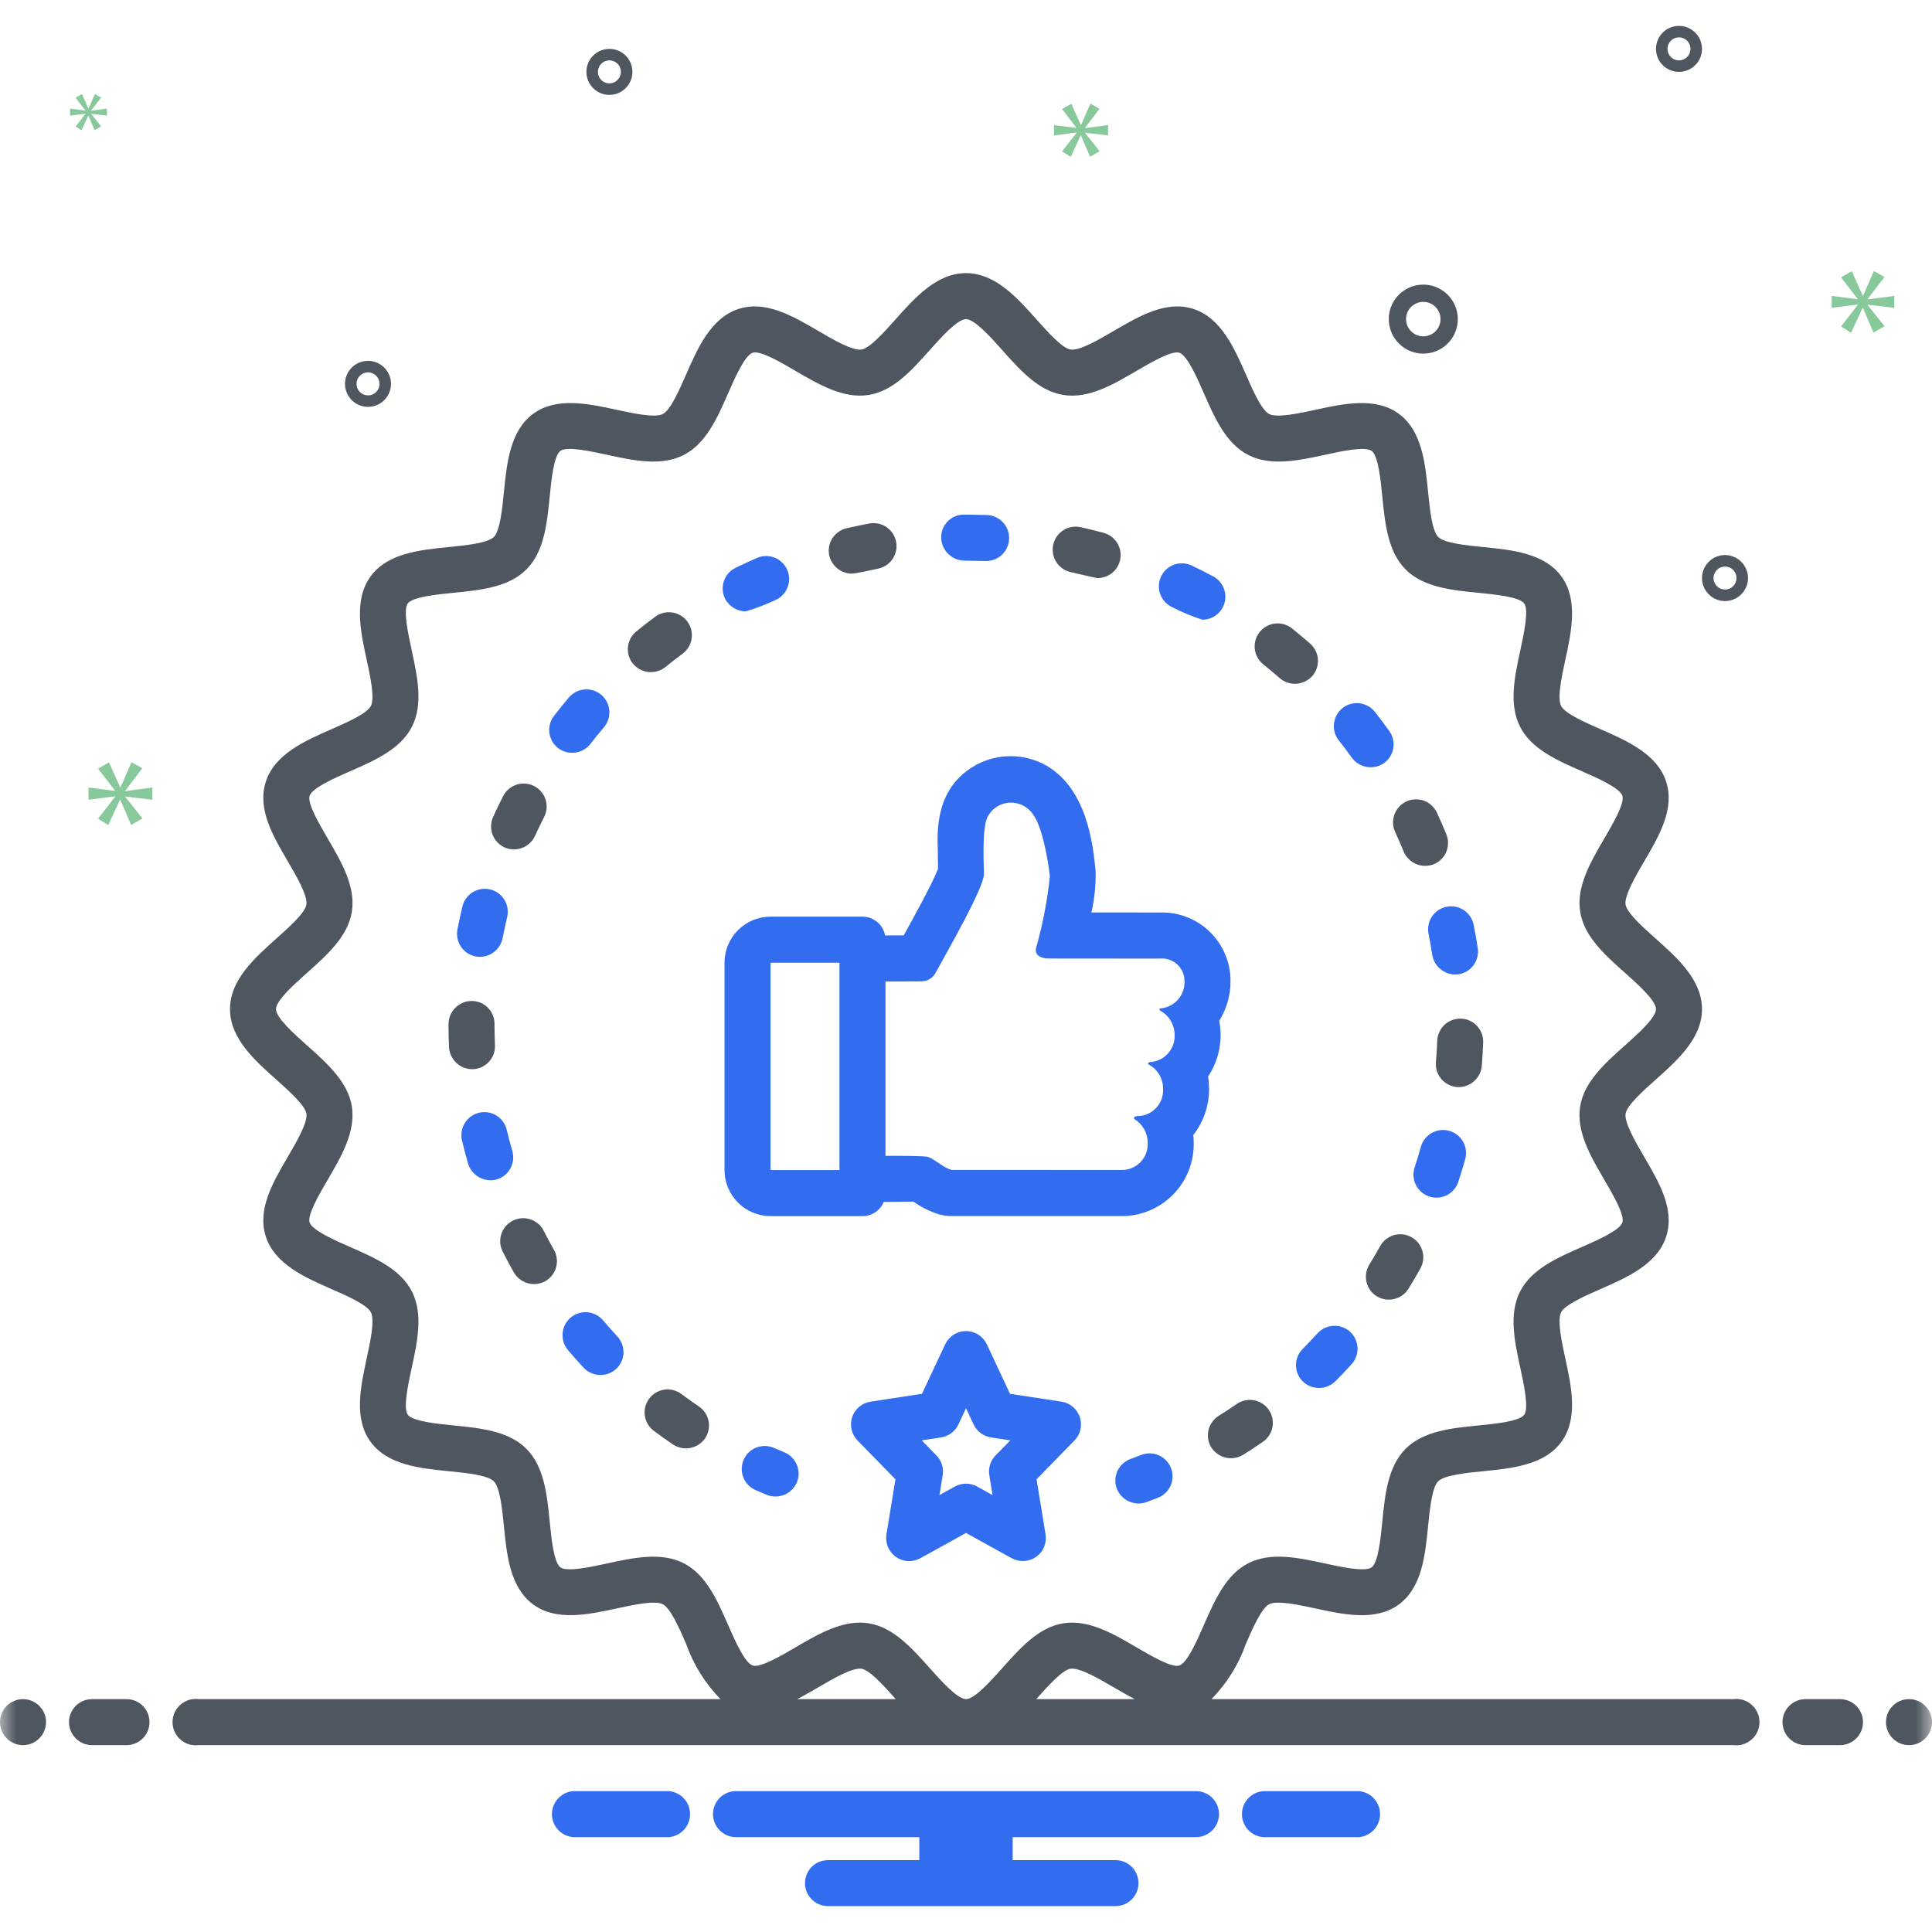 <?xml version="1.0" encoding="UTF-8"?> <svg xmlns="http://www.w3.org/2000/svg" width="60" height="60" viewBox="0 0 60 60" fill="none"> <g clip-path="url(#clip0_122_41)"> <mask id="mask0_122_41" style="mask-type:luminance" maskUnits="userSpaceOnUse" x="0" y="0" width="60" height="60"> <path d="M60 0H0V60H60V0Z" fill="white"></path> </mask> <g mask="url(#mask0_122_41)"> <path d="M32.965 43.53L31.367 43.286L30.647 41.75C30.589 41.627 30.498 41.523 30.383 41.45C30.269 41.377 30.136 41.338 30 41.338C29.864 41.338 29.731 41.377 29.617 41.45C29.502 41.523 29.411 41.627 29.353 41.75L28.633 43.285L27.035 43.53C26.905 43.549 26.783 43.605 26.683 43.689C26.582 43.774 26.507 43.884 26.465 44.009C26.424 44.133 26.417 44.267 26.446 44.395C26.476 44.523 26.54 44.641 26.631 44.735L27.809 45.941L27.529 47.653C27.508 47.785 27.524 47.92 27.576 48.044C27.628 48.167 27.713 48.274 27.823 48.351C27.932 48.428 28.061 48.473 28.195 48.48C28.329 48.488 28.462 48.457 28.58 48.392L30 47.608L31.42 48.392C31.538 48.456 31.671 48.486 31.805 48.478C31.938 48.471 32.067 48.427 32.178 48.351C32.287 48.274 32.373 48.167 32.424 48.044C32.476 47.92 32.492 47.785 32.471 47.653L32.191 45.941L33.369 44.735C33.46 44.641 33.524 44.523 33.554 44.395C33.583 44.267 33.576 44.133 33.535 44.009C33.493 43.884 33.418 43.774 33.317 43.689C33.217 43.605 33.095 43.549 32.965 43.53ZM30.917 45.201C30.839 45.281 30.781 45.378 30.747 45.485C30.714 45.592 30.706 45.705 30.724 45.815L30.824 46.431L30.345 46.166C30.24 46.108 30.121 46.077 30 46.077C29.879 46.077 29.76 46.108 29.655 46.166L29.176 46.431L29.276 45.815C29.294 45.705 29.286 45.592 29.253 45.485C29.219 45.378 29.161 45.281 29.083 45.201L28.625 44.732L29.225 44.64C29.341 44.623 29.451 44.577 29.545 44.506C29.639 44.436 29.714 44.344 29.764 44.237L30 43.734L30.236 44.237C30.286 44.344 30.361 44.436 30.455 44.506C30.549 44.577 30.659 44.623 30.775 44.64L31.375 44.732L30.917 45.201ZM24.359 45.104C24.253 45.061 24.149 45.016 24.045 44.971C23.959 44.931 23.866 44.91 23.771 44.907C23.677 44.904 23.582 44.92 23.494 44.953C23.405 44.987 23.325 45.038 23.256 45.104C23.188 45.169 23.133 45.247 23.095 45.334C23.057 45.421 23.036 45.514 23.035 45.609C23.033 45.703 23.05 45.797 23.085 45.885C23.12 45.973 23.173 46.053 23.239 46.121C23.305 46.188 23.384 46.242 23.471 46.279C23.585 46.329 23.7 46.378 23.815 46.425C23.991 46.495 24.187 46.493 24.361 46.42C24.535 46.348 24.674 46.21 24.747 46.036C24.82 45.861 24.819 45.664 24.746 45.489C24.673 45.314 24.534 45.176 24.359 45.104Z" fill="#326DF0"></path> <path d="M15.371 32.459C15.362 32.236 15.357 32.013 15.357 31.79C15.357 31.697 15.338 31.605 15.302 31.518C15.266 31.433 15.213 31.355 15.147 31.289C15.08 31.224 15.002 31.172 14.915 31.137C14.829 31.103 14.736 31.085 14.643 31.086C14.452 31.089 14.271 31.166 14.137 31.302C14.003 31.437 13.928 31.62 13.929 31.811C13.929 32.05 13.934 32.287 13.944 32.523C13.956 32.711 14.04 32.888 14.179 33.015C14.318 33.142 14.502 33.21 14.69 33.205C14.784 33.201 14.876 33.178 14.961 33.139C15.046 33.099 15.122 33.043 15.185 32.973C15.249 32.904 15.298 32.823 15.33 32.735C15.362 32.647 15.376 32.553 15.371 32.459ZM16.887 38.227C16.845 38.143 16.787 38.068 16.716 38.006C16.644 37.945 16.562 37.898 16.472 37.868C16.383 37.839 16.289 37.827 16.195 37.834C16.101 37.841 16.009 37.867 15.925 37.909C15.841 37.952 15.767 38.011 15.705 38.082C15.644 38.154 15.598 38.236 15.569 38.326C15.54 38.416 15.529 38.51 15.536 38.604C15.544 38.698 15.57 38.789 15.613 38.873C15.724 39.092 15.84 39.307 15.96 39.52C16.056 39.682 16.211 39.801 16.393 39.852C16.575 39.902 16.769 39.879 16.934 39.789C17.099 39.695 17.22 39.54 17.27 39.358C17.32 39.175 17.296 38.98 17.203 38.815C17.093 38.622 16.988 38.426 16.887 38.227Z" fill="#4E575F"></path> <path d="M15.91 35.745C15.849 35.532 15.792 35.318 15.741 35.101C15.721 35.008 15.682 34.92 15.628 34.842C15.573 34.764 15.504 34.698 15.423 34.648C15.343 34.597 15.253 34.563 15.16 34.547C15.066 34.532 14.97 34.535 14.878 34.557C14.785 34.579 14.698 34.619 14.621 34.675C14.545 34.731 14.48 34.802 14.431 34.883C14.382 34.965 14.35 35.055 14.336 35.149C14.322 35.243 14.327 35.339 14.351 35.431C14.408 35.669 14.47 35.906 14.537 36.141C14.594 36.321 14.717 36.472 14.882 36.563C15.046 36.654 15.24 36.678 15.422 36.63C15.512 36.604 15.596 36.56 15.669 36.502C15.743 36.443 15.804 36.371 15.849 36.289C15.895 36.207 15.923 36.116 15.934 36.023C15.944 35.93 15.936 35.836 15.91 35.745Z" fill="#326DF0"></path> <path d="M33.251 17.767C33.469 17.815 34.026 17.952 34.087 17.952C34.261 17.952 34.428 17.89 34.559 17.776C34.689 17.661 34.773 17.504 34.796 17.332C34.819 17.16 34.779 16.986 34.683 16.842C34.587 16.698 34.442 16.593 34.274 16.548C34.039 16.484 33.802 16.426 33.562 16.372C33.377 16.331 33.183 16.365 33.023 16.466C32.863 16.568 32.75 16.729 32.709 16.914C32.668 17.099 32.702 17.293 32.803 17.453C32.905 17.613 33.066 17.726 33.251 17.767Z" fill="#4E575F"></path> <path d="M14.774 29.704C14.96 29.737 15.151 29.697 15.308 29.591C15.464 29.484 15.572 29.321 15.609 29.136C15.651 28.917 15.698 28.699 15.75 28.484C15.794 28.299 15.764 28.105 15.665 27.944C15.566 27.782 15.407 27.666 15.222 27.622C15.038 27.578 14.844 27.608 14.682 27.707C14.521 27.806 14.405 27.965 14.361 28.15C14.304 28.387 14.252 28.627 14.206 28.868C14.171 29.054 14.211 29.247 14.317 29.404C14.424 29.56 14.588 29.668 14.774 29.704ZM18.335 23.105C18.471 22.929 18.611 22.756 18.756 22.586C18.817 22.515 18.863 22.432 18.891 22.343C18.92 22.254 18.931 22.16 18.924 22.066C18.916 21.973 18.89 21.881 18.847 21.798C18.804 21.715 18.746 21.64 18.674 21.579C18.603 21.519 18.52 21.473 18.431 21.444C18.341 21.415 18.247 21.404 18.154 21.412C18.06 21.419 17.969 21.445 17.886 21.488C17.802 21.531 17.728 21.59 17.667 21.661C17.509 21.848 17.354 22.038 17.205 22.232C17.089 22.382 17.037 22.571 17.061 22.759C17.086 22.947 17.183 23.118 17.333 23.234C17.484 23.347 17.673 23.397 17.86 23.373C18.048 23.349 18.218 23.253 18.335 23.105ZM36.405 18.857C36.705 19.012 37.018 19.142 37.339 19.245C37.499 19.246 37.653 19.193 37.779 19.095C37.905 18.997 37.994 18.86 38.033 18.706C38.072 18.551 38.058 18.388 37.994 18.242C37.93 18.097 37.818 17.977 37.678 17.901C37.462 17.786 37.244 17.675 37.022 17.569C36.937 17.527 36.845 17.502 36.751 17.496C36.656 17.489 36.561 17.502 36.472 17.533C36.382 17.564 36.3 17.612 36.229 17.675C36.158 17.738 36.101 17.814 36.06 17.9C36.019 17.985 35.995 18.078 35.991 18.172C35.986 18.267 36 18.362 36.032 18.451C36.064 18.54 36.114 18.622 36.178 18.691C36.242 18.761 36.319 18.817 36.405 18.857ZM44.365 29.001C44.408 29.219 44.447 29.438 44.481 29.659C44.512 29.844 44.615 30.011 44.767 30.122C44.919 30.234 45.108 30.282 45.295 30.257C45.482 30.229 45.65 30.127 45.762 29.974C45.874 29.821 45.922 29.631 45.893 29.443C45.856 29.2 45.813 28.959 45.765 28.72C45.728 28.534 45.618 28.371 45.461 28.266C45.303 28.161 45.11 28.123 44.924 28.16C44.739 28.198 44.575 28.307 44.47 28.465C44.365 28.623 44.327 28.816 44.365 29.001Z" fill="#326DF0"></path> <path d="M43.328 25.839C43.422 26.04 43.51 26.244 43.594 26.45C43.668 26.623 43.807 26.761 43.98 26.834C44.154 26.907 44.35 26.91 44.525 26.841C44.612 26.806 44.691 26.754 44.758 26.688C44.825 26.622 44.878 26.544 44.914 26.457C44.951 26.371 44.97 26.278 44.97 26.184C44.971 26.09 44.953 25.997 44.917 25.91C44.825 25.684 44.727 25.459 44.625 25.238C44.585 25.153 44.529 25.076 44.46 25.013C44.391 24.949 44.31 24.9 44.222 24.868C44.134 24.835 44.041 24.821 43.947 24.825C43.853 24.828 43.761 24.851 43.676 24.89C43.591 24.93 43.514 24.986 43.451 25.055C43.387 25.124 43.338 25.205 43.306 25.293C43.273 25.381 43.259 25.474 43.263 25.568C43.266 25.662 43.289 25.754 43.328 25.839ZM15.67 26.318C15.843 26.394 16.039 26.399 16.216 26.332C16.392 26.266 16.536 26.132 16.615 25.961C16.707 25.758 16.804 25.558 16.905 25.359C16.987 25.191 16.999 24.998 16.94 24.821C16.88 24.643 16.754 24.497 16.587 24.412C16.421 24.326 16.228 24.31 16.049 24.366C15.871 24.421 15.722 24.545 15.633 24.709C15.521 24.927 15.415 25.148 15.314 25.373C15.236 25.545 15.23 25.742 15.296 25.919C15.363 26.096 15.498 26.239 15.67 26.318Z" fill="#4E575F"></path> <path d="M29.961 17.411H29.966L30.629 17.423C30.815 17.422 30.994 17.349 31.127 17.218C31.259 17.087 31.336 16.909 31.34 16.723C31.343 16.537 31.274 16.356 31.146 16.22C31.019 16.084 30.843 16.004 30.657 15.995C30.439 15.986 29.922 15.982 29.922 15.982C29.829 15.983 29.738 16.003 29.652 16.04C29.567 16.077 29.49 16.13 29.425 16.197C29.361 16.264 29.311 16.343 29.277 16.43C29.243 16.516 29.227 16.609 29.23 16.702C29.235 16.892 29.314 17.073 29.451 17.205C29.588 17.338 29.77 17.411 29.961 17.411Z" fill="#326DF0"></path> <path d="M26.451 17.815C26.583 17.816 27.126 17.687 27.269 17.66C27.453 17.623 27.615 17.515 27.72 17.36C27.825 17.204 27.865 17.014 27.83 16.829C27.796 16.645 27.691 16.482 27.537 16.374C27.383 16.267 27.193 16.224 27.008 16.256C26.767 16.301 26.527 16.351 26.29 16.406C26.105 16.449 25.946 16.564 25.846 16.724C25.746 16.885 25.713 17.079 25.756 17.264C25.795 17.419 25.885 17.558 26.01 17.657C26.136 17.757 26.291 17.812 26.451 17.815ZM21.705 43.679C21.52 43.554 21.338 43.425 21.16 43.291C21.084 43.235 20.999 43.195 20.908 43.172C20.817 43.148 20.723 43.144 20.63 43.157C20.537 43.17 20.448 43.202 20.367 43.25C20.286 43.298 20.216 43.362 20.16 43.437C20.104 43.512 20.063 43.597 20.04 43.688C20.017 43.779 20.012 43.874 20.026 43.967C20.039 44.059 20.071 44.149 20.119 44.229C20.167 44.31 20.23 44.38 20.305 44.436C20.501 44.583 20.701 44.725 20.904 44.862C21.061 44.965 21.253 45.003 21.438 44.967C21.623 44.931 21.787 44.825 21.896 44.671C21.948 44.593 21.985 44.506 22.004 44.414C22.023 44.322 22.023 44.227 22.006 44.135C21.988 44.043 21.952 43.956 21.901 43.877C21.849 43.799 21.783 43.732 21.705 43.679Z" fill="#4E575F"></path> <path d="M42.981 23.7C43.135 23.589 43.239 23.422 43.27 23.236C43.301 23.049 43.256 22.857 43.146 22.703C43.003 22.504 42.856 22.308 42.705 22.116C42.648 22.041 42.576 21.978 42.493 21.931C42.411 21.883 42.321 21.853 42.227 21.841C42.133 21.829 42.037 21.836 41.946 21.862C41.855 21.887 41.77 21.93 41.695 21.989C41.621 22.047 41.559 22.12 41.513 22.203C41.467 22.286 41.438 22.377 41.428 22.471C41.417 22.565 41.425 22.66 41.452 22.751C41.479 22.842 41.523 22.927 41.583 23C41.721 23.175 41.855 23.353 41.984 23.534C42.097 23.686 42.263 23.787 42.449 23.818C42.635 23.849 42.825 23.806 42.981 23.7ZM18.73 41.005C18.669 40.933 18.595 40.874 18.512 40.831C18.428 40.788 18.337 40.762 18.244 40.754C18.15 40.746 18.056 40.757 17.967 40.785C17.877 40.814 17.794 40.859 17.723 40.92C17.651 40.98 17.592 41.055 17.549 41.138C17.506 41.221 17.48 41.312 17.472 41.406C17.464 41.499 17.475 41.593 17.503 41.683C17.532 41.772 17.578 41.855 17.638 41.927C17.796 42.114 17.958 42.297 18.125 42.476C18.255 42.613 18.433 42.694 18.621 42.701C18.81 42.708 18.994 42.641 19.134 42.515C19.273 42.386 19.355 42.208 19.363 42.019C19.37 41.829 19.302 41.645 19.173 41.506C19.021 41.342 18.874 41.175 18.73 41.005ZM40.917 41.407C40.767 41.572 40.614 41.733 40.457 41.891C40.391 41.958 40.338 42.036 40.302 42.123C40.266 42.21 40.248 42.303 40.248 42.397C40.248 42.49 40.267 42.583 40.303 42.67C40.339 42.757 40.392 42.835 40.458 42.901C40.594 43.032 40.775 43.104 40.964 43.104C41.152 43.104 41.333 43.031 41.468 42.9C41.641 42.727 41.81 42.549 41.975 42.368C42.038 42.299 42.087 42.218 42.118 42.129C42.15 42.041 42.164 41.947 42.16 41.854C42.155 41.76 42.132 41.668 42.092 41.583C42.052 41.498 41.996 41.422 41.927 41.359C41.857 41.296 41.776 41.247 41.688 41.215C41.599 41.184 41.506 41.17 41.412 41.174C41.318 41.179 41.227 41.202 41.142 41.241C41.057 41.281 40.981 41.338 40.917 41.407ZM45.006 35.119C44.915 35.093 44.821 35.086 44.728 35.097C44.635 35.109 44.545 35.139 44.463 35.185C44.381 35.231 44.309 35.293 44.252 35.367C44.194 35.441 44.151 35.525 44.126 35.616C44.067 35.831 44.002 36.044 43.932 36.255C43.903 36.344 43.891 36.438 43.898 36.532C43.905 36.626 43.93 36.717 43.972 36.801C44.014 36.885 44.073 36.96 44.144 37.021C44.215 37.083 44.297 37.129 44.387 37.159C44.476 37.188 44.57 37.2 44.664 37.193C44.758 37.185 44.849 37.16 44.933 37.118C45.017 37.075 45.091 37.017 45.152 36.945C45.214 36.874 45.26 36.791 45.289 36.702C45.366 36.47 45.437 36.235 45.503 35.998C45.554 35.815 45.53 35.62 45.436 35.455C45.343 35.29 45.188 35.169 45.006 35.119Z" fill="#326DF0"></path> <path d="M45.373 31.634C45.184 31.628 45 31.697 44.861 31.826C44.723 31.955 44.641 32.133 44.634 32.322C44.626 32.546 44.613 32.769 44.594 32.99C44.579 33.178 44.639 33.366 44.762 33.51C44.884 33.654 45.059 33.744 45.248 33.76C45.436 33.772 45.621 33.711 45.765 33.589C45.909 33.467 46 33.294 46.018 33.106C46.038 32.863 46.053 32.619 46.061 32.374C46.068 32.184 45.999 32 45.87 31.861C45.741 31.723 45.562 31.641 45.373 31.634ZM40.753 20.996C40.878 20.854 40.941 20.668 40.929 20.479C40.916 20.29 40.829 20.113 40.687 19.988C40.503 19.827 40.316 19.67 40.125 19.517C39.977 19.398 39.788 19.344 39.6 19.364C39.411 19.385 39.239 19.48 39.12 19.628C39.002 19.776 38.947 19.965 38.968 20.153C38.989 20.341 39.084 20.514 39.232 20.632C39.406 20.772 39.577 20.915 39.745 21.062C39.889 21.184 40.074 21.246 40.262 21.234C40.45 21.221 40.626 21.136 40.753 20.996ZM43.833 38.42C43.668 38.329 43.472 38.306 43.29 38.358C43.108 38.411 42.954 38.533 42.862 38.699C42.754 38.894 42.642 39.086 42.525 39.275C42.425 39.437 42.394 39.631 42.438 39.815C42.481 39.999 42.596 40.159 42.758 40.258C42.919 40.355 43.113 40.386 43.296 40.342C43.48 40.299 43.639 40.185 43.74 40.025C43.869 39.817 43.993 39.606 44.112 39.391C44.203 39.225 44.226 39.03 44.173 38.848C44.121 38.666 43.999 38.512 43.833 38.42Z" fill="#4E575F"></path> <path d="M23.158 18.987C23.473 18.894 23.78 18.777 24.078 18.637C24.251 18.562 24.388 18.42 24.457 18.244C24.526 18.067 24.523 17.871 24.448 17.697C24.372 17.523 24.23 17.387 24.054 17.317C23.878 17.248 23.681 17.252 23.508 17.327C23.283 17.425 23.062 17.527 22.843 17.634C22.759 17.676 22.683 17.733 22.621 17.804C22.559 17.874 22.512 17.956 22.481 18.045C22.451 18.134 22.439 18.228 22.445 18.321C22.451 18.415 22.475 18.506 22.516 18.591C22.577 18.709 22.669 18.809 22.782 18.879C22.895 18.949 23.025 18.986 23.158 18.987Z" fill="#326DF0"></path> <path d="M20.664 20.717C20.836 20.576 21.012 20.44 21.191 20.307C21.267 20.252 21.332 20.181 21.382 20.101C21.431 20.02 21.464 19.93 21.479 19.837C21.493 19.744 21.489 19.648 21.466 19.556C21.444 19.465 21.403 19.378 21.347 19.302C21.29 19.226 21.22 19.162 21.138 19.114C21.057 19.065 20.967 19.034 20.873 19.02C20.78 19.007 20.684 19.012 20.593 19.036C20.501 19.06 20.415 19.102 20.34 19.159C20.143 19.305 19.951 19.455 19.762 19.609C19.689 19.669 19.628 19.741 19.584 19.824C19.539 19.907 19.511 19.997 19.502 20.09C19.492 20.184 19.501 20.278 19.528 20.368C19.555 20.458 19.599 20.542 19.659 20.614C19.78 20.759 19.953 20.851 20.14 20.87C20.328 20.889 20.516 20.834 20.664 20.717ZM38.406 43.604C38.223 43.73 38.037 43.852 37.848 43.97C37.687 44.071 37.573 44.231 37.531 44.415C37.488 44.6 37.52 44.794 37.62 44.954C37.723 45.112 37.883 45.225 38.066 45.267C38.25 45.31 38.443 45.279 38.605 45.182C38.813 45.052 39.017 44.917 39.218 44.778C39.296 44.725 39.362 44.657 39.413 44.578C39.465 44.499 39.5 44.411 39.517 44.319C39.534 44.226 39.533 44.131 39.513 44.039C39.493 43.947 39.455 43.86 39.402 43.783C39.349 43.705 39.28 43.639 39.201 43.589C39.122 43.538 39.034 43.503 38.941 43.486C38.849 43.469 38.754 43.471 38.662 43.491C38.57 43.511 38.483 43.55 38.406 43.604Z" fill="#4E575F"></path> <path d="M35.425 45.191C35.319 45.232 35.213 45.272 35.106 45.311C34.929 45.377 34.784 45.51 34.704 45.681C34.625 45.853 34.616 46.05 34.681 46.227C34.75 46.403 34.883 46.545 35.054 46.624C35.225 46.703 35.419 46.714 35.597 46.653C35.714 46.61 35.831 46.566 35.946 46.52C36.036 46.488 36.118 46.437 36.187 46.372C36.257 46.308 36.313 46.23 36.352 46.143C36.391 46.056 36.412 45.962 36.414 45.867C36.417 45.772 36.4 45.678 36.365 45.589C36.331 45.501 36.279 45.42 36.212 45.352C36.146 45.283 36.066 45.229 35.979 45.192C35.891 45.155 35.797 45.136 35.702 45.136C35.607 45.135 35.513 45.154 35.425 45.191ZM37.517 33.435C37.856 32.926 37.981 32.303 37.864 31.702C38.093 31.335 38.215 30.912 38.214 30.479C38.217 30.192 38.161 29.908 38.051 29.643C37.941 29.379 37.778 29.139 37.572 28.939C37.367 28.739 37.123 28.583 36.855 28.48C36.588 28.376 36.302 28.329 36.015 28.339L33.895 28.337C33.989 27.923 34.033 27.499 34.027 27.075C33.951 26.279 33.774 24.418 32.382 23.714C31.951 23.503 31.464 23.434 30.992 23.518C30.52 23.602 30.087 23.834 29.755 24.18C29.189 24.782 29.088 25.573 29.123 26.364C29.126 26.445 29.131 26.982 29.131 26.982C28.973 27.408 28.354 28.53 28.066 29.049L27.487 29.051C27.456 28.887 27.37 28.739 27.242 28.633C27.114 28.526 26.952 28.467 26.786 28.467H23.929C23.549 28.468 23.186 28.619 22.918 28.887C22.651 29.155 22.5 29.519 22.5 29.898V36.337C22.5 36.716 22.651 37.08 22.919 37.348C23.186 37.616 23.55 37.767 23.929 37.768H26.786C26.927 37.768 27.064 37.726 27.182 37.648C27.299 37.57 27.39 37.459 27.445 37.328C27.753 37.324 28.061 37.321 28.37 37.318C28.601 37.484 28.857 37.613 29.128 37.702C29.264 37.744 29.405 37.765 29.547 37.765L34.874 37.767C35.466 37.757 36.03 37.512 36.443 37.087C36.855 36.661 37.081 36.09 37.072 35.498C37.072 35.414 37.068 35.331 37.059 35.248C37.378 34.84 37.55 34.338 37.549 33.821C37.548 33.692 37.538 33.563 37.517 33.435ZM26.071 36.337H23.929V29.898H26.071V36.337ZM36.052 31.316C36.007 31.32 35.978 31.355 36.039 31.389C36.173 31.465 36.285 31.575 36.362 31.708C36.439 31.841 36.479 31.992 36.478 32.146C36.487 32.359 36.41 32.567 36.266 32.724C36.121 32.881 35.921 32.975 35.708 32.984C35.708 32.984 35.596 33.019 35.689 33.068C35.822 33.143 35.932 33.252 36.008 33.385C36.084 33.518 36.123 33.668 36.12 33.821C36.125 33.927 36.109 34.032 36.074 34.132C36.038 34.232 35.983 34.323 35.911 34.401C35.84 34.48 35.754 34.543 35.658 34.587C35.562 34.632 35.458 34.656 35.352 34.66C35.206 34.656 35.201 34.736 35.233 34.756C35.359 34.834 35.463 34.944 35.535 35.073C35.607 35.203 35.644 35.349 35.644 35.498C35.653 35.711 35.577 35.919 35.432 36.076C35.288 36.233 35.087 36.326 34.874 36.336L29.548 36.334C29.28 36.252 29.079 36.033 28.823 35.929C28.74 35.895 27.764 35.892 27.5 35.897V30.482L28.626 30.477C28.712 30.475 28.796 30.451 28.87 30.407C28.943 30.363 29.004 30.301 29.047 30.226C29.44 29.508 30.559 27.569 30.559 27.134C30.559 26.957 30.486 25.766 30.662 25.387C30.726 25.256 30.823 25.144 30.945 25.063C31.067 24.982 31.208 24.935 31.354 24.927C31.5 24.919 31.645 24.951 31.775 25.018C31.905 25.085 32.015 25.185 32.093 25.309C32.437 25.788 32.599 27.143 32.605 27.209C32.528 27.958 32.386 28.699 32.18 29.424C32.087 29.764 32.54 29.767 32.54 29.767L36.015 29.77C36.114 29.76 36.214 29.77 36.307 29.802C36.401 29.833 36.488 29.884 36.561 29.951C36.634 30.018 36.691 30.1 36.73 30.191C36.769 30.282 36.788 30.38 36.786 30.479C36.792 30.686 36.72 30.887 36.584 31.043C36.448 31.198 36.258 31.296 36.052 31.316Z" fill="#326DF0"></path> <path d="M0.714 54.197C1.109 54.197 1.429 53.877 1.429 53.482C1.429 53.088 1.109 52.768 0.714 52.768C0.32 52.768 0 53.088 0 53.482C0 53.877 0.32 54.197 0.714 54.197Z" fill="#4E575F"></path> <path d="M3.929 52.768H2.857C2.668 52.768 2.486 52.843 2.352 52.977C2.218 53.111 2.143 53.293 2.143 53.482C2.143 53.672 2.218 53.853 2.352 53.987C2.486 54.121 2.668 54.197 2.857 54.197H3.929C4.118 54.197 4.3 54.121 4.434 53.987C4.568 53.853 4.643 53.672 4.643 53.482C4.643 53.293 4.568 53.111 4.434 52.977C4.3 52.843 4.118 52.768 3.929 52.768ZM57.143 52.768H56.071C55.882 52.768 55.7 52.843 55.566 52.977C55.432 53.111 55.357 53.293 55.357 53.482C55.357 53.672 55.432 53.853 55.566 53.987C55.7 54.121 55.882 54.197 56.071 54.197H57.143C57.332 54.197 57.514 54.121 57.648 53.987C57.782 53.853 57.857 53.672 57.857 53.482C57.857 53.293 57.782 53.111 57.648 52.977C57.514 52.843 57.332 52.768 57.143 52.768Z" fill="#4E575F"></path> <path d="M59.286 54.197C59.68 54.197 60 53.877 60 53.482C60 53.088 59.68 52.768 59.286 52.768C58.891 52.768 58.571 53.088 58.571 53.482C58.571 53.877 58.891 54.197 59.286 54.197Z" fill="#4E575F"></path> <path d="M42.198 55.625H39.231C39.051 55.639 38.883 55.72 38.76 55.853C38.638 55.985 38.57 56.159 38.57 56.339C38.57 56.52 38.638 56.694 38.76 56.826C38.883 56.958 39.051 57.04 39.231 57.054H42.198C42.378 57.04 42.546 56.958 42.668 56.826C42.791 56.694 42.859 56.52 42.859 56.339C42.859 56.159 42.791 55.985 42.668 55.853C42.546 55.72 42.378 55.639 42.198 55.625ZM20.769 55.625H17.802C17.622 55.639 17.454 55.72 17.332 55.853C17.209 55.985 17.141 56.159 17.141 56.339C17.141 56.52 17.209 56.694 17.332 56.826C17.454 56.958 17.622 57.04 17.802 57.054H20.769C20.949 57.04 21.117 56.958 21.24 56.826C21.362 56.694 21.43 56.52 21.43 56.339C21.43 56.159 21.362 55.985 21.24 55.853C21.117 55.72 20.949 55.639 20.769 55.625ZM37.143 55.625H22.857C22.668 55.625 22.486 55.7 22.352 55.834C22.218 55.968 22.143 56.15 22.143 56.339C22.143 56.529 22.218 56.71 22.352 56.844C22.486 56.978 22.668 57.054 22.857 57.054H28.55V57.768H25.714C25.525 57.768 25.343 57.843 25.209 57.977C25.075 58.111 25 58.293 25 58.482C25 58.672 25.075 58.853 25.209 58.987C25.343 59.121 25.525 59.196 25.714 59.196H34.643C34.832 59.196 35.014 59.121 35.148 58.987C35.282 58.853 35.357 58.672 35.357 58.482C35.357 58.293 35.282 58.111 35.148 57.977C35.014 57.843 34.832 57.768 34.643 57.768H31.45V57.054H37.143C37.332 57.054 37.514 56.978 37.648 56.844C37.782 56.71 37.857 56.529 37.857 56.339C37.857 56.15 37.782 55.968 37.648 55.834C37.514 55.7 37.332 55.625 37.143 55.625Z" fill="#326DF0"></path> <path d="M53.829 52.768H37.624C38.103 52.279 38.468 51.691 38.694 51.045C38.897 50.58 39.176 49.943 39.416 49.82C39.664 49.695 40.35 49.843 40.851 49.952C41.725 50.141 42.715 50.357 43.437 49.832C44.161 49.305 44.261 48.293 44.35 47.4C44.4 46.892 44.47 46.196 44.663 46.003C44.857 45.809 45.553 45.74 46.061 45.69C46.954 45.601 47.965 45.5 48.492 44.776C49.017 44.055 48.803 43.064 48.612 42.19C48.504 41.689 48.355 41.002 48.481 40.755C48.604 40.516 49.241 40.236 49.706 40.033C50.531 39.671 51.466 39.261 51.744 38.404C52.017 37.561 51.53 36.727 51.058 35.921C50.797 35.475 50.44 34.865 50.485 34.585C50.525 34.326 51.04 33.867 51.417 33.531C52.092 32.93 52.857 32.248 52.857 31.339C52.857 30.431 52.092 29.749 51.416 29.147C51.04 28.812 50.525 28.353 50.484 28.094C50.441 27.814 50.797 27.204 51.058 26.758C51.53 25.951 52.017 25.117 51.744 24.274C51.465 23.417 50.53 23.007 49.706 22.646C49.241 22.442 48.603 22.163 48.481 21.924C48.355 21.676 48.504 20.99 48.613 20.489C48.802 19.615 49.017 18.624 48.492 17.903C47.965 17.178 46.954 17.078 46.061 16.989C45.553 16.939 44.857 16.869 44.664 16.676C44.47 16.483 44.401 15.787 44.35 15.278C44.262 14.386 44.161 13.374 43.437 12.847C42.715 12.322 41.725 12.536 40.851 12.727C40.35 12.835 39.663 12.984 39.416 12.858C39.176 12.736 38.897 12.099 38.694 11.634C38.332 10.809 37.922 9.874 37.065 9.595C36.222 9.322 35.388 9.81 34.581 10.281C34.136 10.542 33.525 10.9 33.245 10.855C32.986 10.814 32.528 10.299 32.192 9.923C31.591 9.248 30.909 8.482 30 8.482C29.091 8.482 28.409 9.248 27.808 9.923C27.473 10.299 27.014 10.814 26.755 10.855C26.475 10.899 25.864 10.542 25.419 10.281C24.613 9.81 23.779 9.322 22.935 9.595C22.078 9.874 21.668 10.809 21.306 11.634C21.103 12.099 20.824 12.736 20.584 12.858C20.337 12.984 19.65 12.835 19.149 12.726C18.275 12.537 17.285 12.321 16.564 12.847C15.839 13.374 15.739 14.386 15.65 15.278C15.6 15.786 15.53 16.483 15.337 16.676C15.143 16.869 14.447 16.938 13.939 16.989C13.046 17.078 12.035 17.178 11.508 17.902C10.983 18.624 11.197 19.614 11.387 20.488C11.496 20.989 11.645 21.676 11.519 21.923C11.396 22.163 10.759 22.442 10.294 22.646C9.469 23.007 8.534 23.417 8.256 24.274C7.983 25.118 8.47 25.951 8.942 26.758C9.203 27.204 9.56 27.814 9.515 28.094C9.475 28.353 8.96 28.812 8.583 29.147C7.909 29.749 7.143 30.431 7.143 31.339C7.143 32.248 7.908 32.93 8.584 33.531C8.96 33.867 9.475 34.326 9.516 34.585C9.559 34.865 9.203 35.475 8.942 35.92C8.47 36.727 7.983 37.561 8.256 38.404C8.535 39.262 9.47 39.671 10.294 40.033C10.759 40.236 11.397 40.516 11.519 40.755C11.645 41.002 11.496 41.689 11.387 42.19C11.198 43.064 10.982 44.055 11.508 44.776C12.035 45.5 13.046 45.601 13.939 45.69C14.447 45.74 15.143 45.809 15.336 46.002C15.53 46.196 15.599 46.892 15.65 47.4C15.738 48.293 15.839 49.304 16.563 49.831C17.284 50.356 18.275 50.141 19.149 49.952C19.65 49.843 20.337 49.694 20.584 49.82C20.824 49.943 21.103 50.58 21.306 51.045C21.532 51.691 21.897 52.279 22.376 52.768H6.171C6.07 52.755 5.967 52.763 5.869 52.793C5.77 52.823 5.68 52.873 5.603 52.941C5.526 53.008 5.464 53.092 5.422 53.185C5.38 53.278 5.358 53.38 5.358 53.482C5.358 53.585 5.38 53.686 5.422 53.779C5.464 53.873 5.526 53.956 5.603 54.023C5.68 54.091 5.77 54.142 5.869 54.171C5.967 54.201 6.07 54.21 6.171 54.196H53.829C53.93 54.21 54.033 54.201 54.132 54.171C54.23 54.142 54.32 54.091 54.397 54.023C54.474 53.956 54.536 53.873 54.578 53.779C54.62 53.686 54.642 53.585 54.642 53.482C54.642 53.38 54.62 53.278 54.578 53.185C54.536 53.092 54.474 53.008 54.397 52.941C54.32 52.873 54.23 52.823 54.132 52.793C54.033 52.763 53.931 52.755 53.829 52.768ZM21.234 48.548C20.532 48.191 19.675 48.376 18.846 48.556C18.353 48.663 17.607 48.825 17.404 48.676C17.197 48.526 17.122 47.764 17.072 47.259C16.988 46.417 16.901 45.547 16.346 44.992C15.793 44.438 14.922 44.351 14.08 44.268C13.576 44.218 12.813 44.142 12.663 43.935C12.515 43.732 12.677 42.986 12.783 42.493C12.963 41.664 13.149 40.807 12.791 40.105C12.437 39.412 11.639 39.062 10.867 38.724C10.401 38.52 9.695 38.211 9.615 37.963C9.539 37.729 9.922 37.075 10.175 36.642C10.605 35.907 11.05 35.146 10.927 34.363C10.806 33.599 10.16 33.023 9.534 32.465C9.151 32.124 8.571 31.607 8.571 31.339C8.571 31.071 9.151 30.555 9.534 30.214C10.16 29.656 10.806 29.08 10.927 28.316C11.05 27.532 10.605 26.772 10.175 26.036C9.921 25.604 9.539 24.949 9.615 24.716C9.695 24.468 10.401 24.159 10.867 23.954C11.639 23.616 12.437 23.266 12.791 22.573C13.149 21.871 12.963 21.014 12.784 20.185C12.677 19.692 12.515 18.946 12.663 18.742C12.813 18.536 13.576 18.46 14.08 18.41C14.922 18.327 15.793 18.24 16.347 17.686C16.901 17.132 16.988 16.261 17.072 15.419C17.122 14.915 17.197 14.152 17.404 14.002C17.607 13.853 18.353 14.015 18.846 14.123C19.675 14.303 20.532 14.489 21.234 14.13C21.927 13.776 22.277 12.979 22.615 12.207C22.82 11.74 23.129 11.035 23.377 10.954C23.613 10.877 24.265 11.261 24.698 11.514C25.433 11.944 26.193 12.389 26.977 12.266C27.74 12.146 28.317 11.499 28.874 10.873C29.216 10.49 29.732 9.911 30 9.911C30.268 9.911 30.784 10.49 31.126 10.873C31.683 11.499 32.26 12.146 33.024 12.266C33.807 12.391 34.568 11.944 35.303 11.514C35.735 11.261 36.389 10.879 36.624 10.954C36.871 11.034 37.18 11.74 37.385 12.207C37.723 12.978 38.073 13.776 38.767 14.13C39.468 14.488 40.325 14.303 41.154 14.123C41.647 14.016 42.392 13.854 42.597 14.002C42.803 14.152 42.879 14.915 42.929 15.419C43.013 16.261 43.099 17.132 43.654 17.686C44.208 18.241 45.078 18.327 45.92 18.411C46.424 18.461 47.187 18.536 47.337 18.743C47.485 18.947 47.324 19.692 47.217 20.186C47.037 21.014 46.851 21.871 47.209 22.573C47.563 23.267 48.361 23.616 49.133 23.954C49.599 24.159 50.305 24.468 50.385 24.716C50.461 24.949 50.078 25.604 49.825 26.037C49.395 26.772 48.95 27.532 49.074 28.316C49.194 29.08 49.84 29.656 50.467 30.214C50.849 30.555 51.429 31.071 51.429 31.339C51.429 31.607 50.849 32.124 50.466 32.465C49.84 33.022 49.194 33.599 49.073 34.363C48.95 35.146 49.395 35.907 49.825 36.642C50.079 37.075 50.461 37.729 50.385 37.963C50.305 38.21 49.599 38.52 49.133 38.724C48.361 39.062 47.563 39.412 47.209 40.106C46.851 40.807 47.037 41.664 47.217 42.493C47.324 42.986 47.485 43.732 47.337 43.936C47.187 44.142 46.424 44.218 45.92 44.268C45.078 44.352 44.208 44.438 43.653 44.993C43.099 45.547 43.012 46.417 42.929 47.259C42.879 47.764 42.803 48.526 42.596 48.676C42.392 48.825 41.647 48.663 41.154 48.556C40.325 48.376 39.468 48.19 38.766 48.548C38.072 48.902 37.723 49.7 37.385 50.472C37.18 50.939 36.871 51.644 36.624 51.724C36.39 51.802 35.736 51.417 35.303 51.164C34.567 50.734 33.807 50.289 33.024 50.413C32.26 50.533 31.683 51.18 31.126 51.806C30.784 52.189 30.268 52.768 30 52.768C29.732 52.768 29.216 52.189 28.874 51.805C28.317 51.18 27.74 50.533 26.977 50.413C26.887 50.399 26.797 50.392 26.707 50.392C26.018 50.392 25.348 50.784 24.697 51.165C24.265 51.418 23.611 51.801 23.377 51.725C23.129 51.644 22.82 50.939 22.615 50.472C22.277 49.7 21.927 48.902 21.234 48.548ZM35.243 52.768H32.181L32.192 52.756C32.528 52.38 32.986 51.865 33.245 51.824C33.526 51.782 34.136 52.137 34.581 52.398C34.8 52.525 35.021 52.653 35.243 52.768ZM25.419 52.398C25.864 52.137 26.475 51.781 26.755 51.824C27.014 51.865 27.473 52.38 27.808 52.756L27.819 52.768H24.757C24.979 52.653 25.2 52.525 25.419 52.398ZM44.202 10.982C44.413 10.982 44.62 10.919 44.797 10.802C44.973 10.684 45.11 10.517 45.191 10.321C45.272 10.125 45.294 9.91 45.252 9.702C45.211 9.494 45.109 9.303 44.959 9.153C44.809 9.003 44.618 8.901 44.41 8.86C44.203 8.819 43.987 8.84 43.791 8.921C43.596 9.002 43.428 9.139 43.311 9.315C43.193 9.492 43.13 9.699 43.13 9.911C43.13 10.195 43.243 10.467 43.444 10.668C43.645 10.869 43.917 10.982 44.202 10.982ZM44.202 9.375C44.307 9.375 44.411 9.406 44.499 9.465C44.587 9.524 44.656 9.608 44.696 9.706C44.737 9.804 44.748 9.911 44.727 10.015C44.706 10.119 44.655 10.215 44.58 10.29C44.505 10.364 44.41 10.415 44.306 10.436C44.202 10.457 44.094 10.446 43.996 10.406C43.899 10.365 43.815 10.296 43.756 10.208C43.697 10.12 43.666 10.017 43.666 9.911C43.666 9.769 43.722 9.632 43.823 9.532C43.923 9.432 44.059 9.375 44.202 9.375ZM53.572 17.238C53.43 17.238 53.292 17.28 53.175 17.358C53.057 17.437 52.966 17.548 52.912 17.679C52.858 17.809 52.843 17.953 52.871 18.091C52.898 18.23 52.967 18.357 53.066 18.457C53.166 18.557 53.294 18.625 53.432 18.653C53.571 18.68 53.714 18.666 53.845 18.612C53.975 18.558 54.087 18.466 54.165 18.349C54.244 18.232 54.286 18.093 54.286 17.952C54.286 17.763 54.21 17.581 54.076 17.447C53.942 17.313 53.761 17.238 53.572 17.238ZM53.572 18.309C53.501 18.309 53.432 18.288 53.373 18.249C53.314 18.21 53.269 18.154 53.242 18.089C53.215 18.024 53.207 17.952 53.221 17.883C53.235 17.813 53.269 17.75 53.319 17.7C53.369 17.65 53.432 17.616 53.502 17.602C53.571 17.588 53.643 17.595 53.708 17.622C53.773 17.649 53.829 17.695 53.868 17.754C53.908 17.812 53.929 17.881 53.929 17.952C53.928 18.047 53.891 18.138 53.824 18.205C53.757 18.272 53.666 18.309 53.572 18.309ZM18.926 1.518C18.785 1.518 18.646 1.56 18.529 1.638C18.412 1.717 18.32 1.828 18.266 1.959C18.212 2.089 18.198 2.233 18.225 2.372C18.253 2.51 18.321 2.637 18.421 2.737C18.521 2.837 18.648 2.905 18.786 2.933C18.925 2.96 19.069 2.946 19.199 2.892C19.33 2.838 19.441 2.746 19.52 2.629C19.598 2.512 19.64 2.373 19.64 2.232C19.64 2.043 19.564 1.861 19.431 1.727C19.297 1.593 19.115 1.518 18.926 1.518ZM18.926 2.589C18.855 2.589 18.786 2.568 18.727 2.529C18.669 2.49 18.623 2.434 18.596 2.369C18.569 2.304 18.562 2.232 18.576 2.162C18.589 2.093 18.623 2.03 18.673 1.98C18.723 1.93 18.787 1.896 18.856 1.882C18.925 1.868 18.997 1.875 19.062 1.902C19.128 1.929 19.183 1.975 19.223 2.034C19.262 2.092 19.283 2.162 19.283 2.232C19.283 2.327 19.245 2.418 19.178 2.485C19.111 2.552 19.02 2.589 18.926 2.589ZM52.143 0.804C52.002 0.804 51.864 0.845 51.746 0.924C51.629 1.002 51.537 1.114 51.483 1.245C51.429 1.375 51.415 1.519 51.442 1.657C51.47 1.796 51.538 1.923 51.638 2.023C51.738 2.123 51.865 2.191 52.004 2.218C52.142 2.246 52.286 2.232 52.416 2.178C52.547 2.124 52.658 2.032 52.737 1.915C52.815 1.797 52.857 1.659 52.857 1.518C52.857 1.328 52.782 1.147 52.648 1.013C52.514 0.879 52.332 0.804 52.143 0.804ZM52.143 1.875C52.072 1.875 52.003 1.854 51.944 1.815C51.886 1.776 51.84 1.72 51.813 1.655C51.786 1.589 51.779 1.517 51.793 1.448C51.806 1.379 51.84 1.315 51.89 1.265C51.94 1.215 52.004 1.181 52.073 1.168C52.142 1.154 52.214 1.161 52.28 1.188C52.345 1.215 52.401 1.261 52.44 1.319C52.479 1.378 52.5 1.447 52.5 1.518C52.5 1.613 52.462 1.703 52.395 1.77C52.328 1.837 52.238 1.875 52.143 1.875ZM12.143 11.921C12.143 11.78 12.101 11.642 12.023 11.525C11.944 11.407 11.832 11.316 11.702 11.261C11.571 11.207 11.428 11.193 11.289 11.221C11.151 11.248 11.023 11.316 10.924 11.416C10.824 11.516 10.756 11.643 10.728 11.782C10.7 11.921 10.715 12.064 10.769 12.195C10.823 12.325 10.914 12.437 11.032 12.515C11.149 12.594 11.287 12.636 11.429 12.636C11.618 12.636 11.8 12.56 11.934 12.426C12.067 12.292 12.143 12.111 12.143 11.921ZM11.072 11.921C11.072 11.851 11.092 11.782 11.132 11.723C11.171 11.664 11.227 11.618 11.292 11.591C11.357 11.565 11.429 11.557 11.498 11.571C11.568 11.585 11.631 11.619 11.681 11.669C11.731 11.719 11.765 11.783 11.779 11.852C11.793 11.921 11.786 11.993 11.759 12.058C11.732 12.123 11.686 12.179 11.627 12.218C11.568 12.258 11.499 12.279 11.429 12.279C11.334 12.278 11.243 12.241 11.176 12.174C11.109 12.107 11.072 12.016 11.072 11.921Z" fill="#4E575F"></path> <path d="M3.889 24.558L4.42 23.859L4.084 23.669L3.743 24.451H3.732L3.386 23.675L3.045 23.87L3.57 24.552V24.563L2.748 24.457V24.837L3.575 24.731V24.742L3.045 25.424L3.363 25.625L3.726 24.837H3.737L4.073 25.619L4.425 25.418L3.889 24.747V24.736L4.732 24.837V24.457L3.889 24.569V24.558ZM2.654 3.537L2.348 3.929L2.531 4.045L2.74 3.591H2.747L2.94 4.042L3.142 3.926L2.834 3.54V3.534L3.32 3.591V3.373L2.834 3.437V3.431L3.14 3.029L2.946 2.919L2.75 3.369H2.744L2.544 2.922L2.348 3.035L2.65 3.428V3.434L2.177 3.373V3.591L2.654 3.53V3.537ZM58.83 9.561V9.189L58.002 9.298V9.287L58.524 8.602L58.195 8.416L57.86 9.183H57.849L57.51 8.421L57.175 8.613L57.69 9.282V9.293L56.884 9.189V9.561L57.696 9.457V9.468L57.175 10.137L57.487 10.334L57.844 9.561H57.854L58.183 10.329L58.529 10.131L58.002 9.474V9.463L58.83 9.561ZM33.697 3.97L34.146 3.379L33.862 3.218L33.574 3.88H33.565L33.271 3.223L32.983 3.388L33.428 3.965V3.974L32.732 3.885V4.206L33.432 4.116V4.126L32.983 4.703L33.252 4.873L33.56 4.206H33.569L33.853 4.868L34.151 4.698L33.697 4.13V4.121L34.411 4.206V3.885L33.697 3.979V3.97Z" fill="#88C99B"></path> </g> </g> <defs> <clipPath id="clip0_122_41"> <rect width="60" height="60" fill="white"></rect> </clipPath> </defs> </svg> 